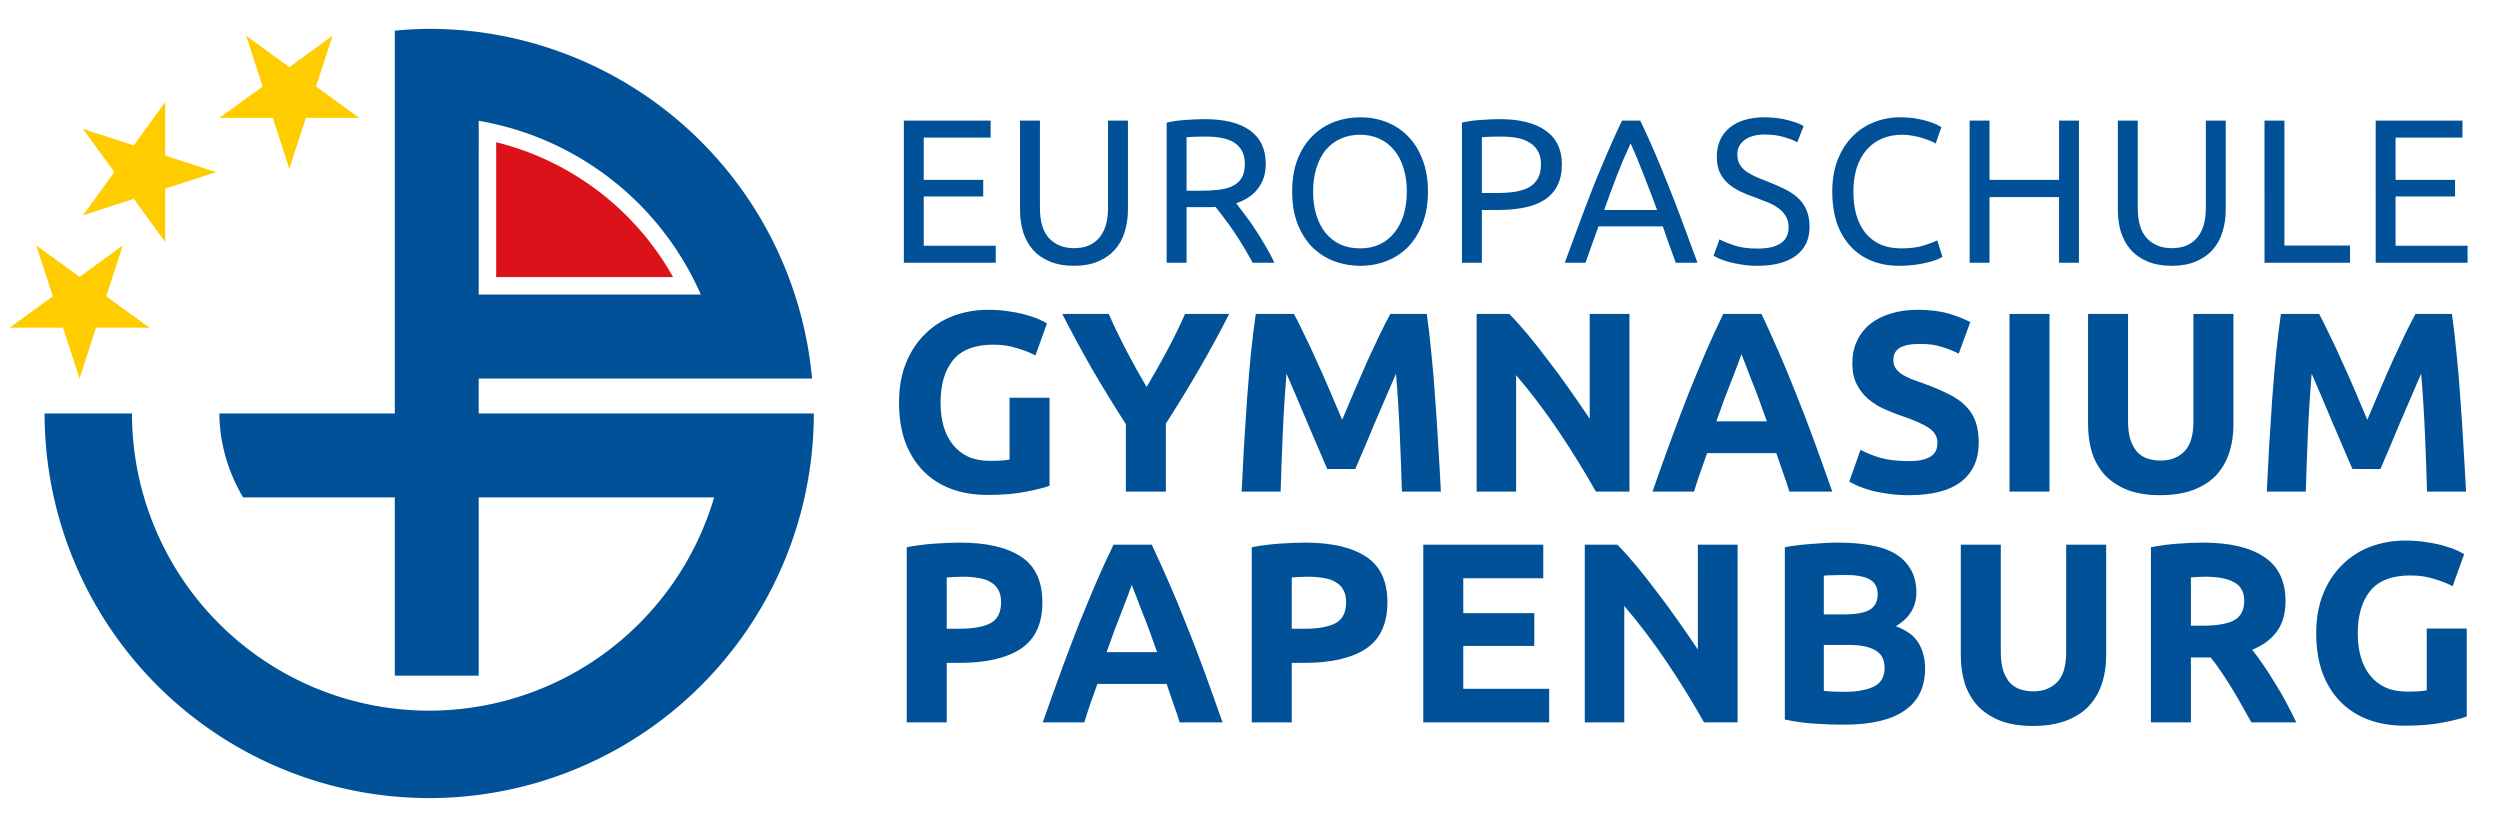 <svg xmlns="http://www.w3.org/2000/svg" xmlns:xlink="http://www.w3.org/1999/xlink" width="260" height="85">
    <defs>
    <g id="b">
        <path id="a" d="M0 0v1h.5z" transform="rotate(18 3.157 -.5)"/>
        <use width="100%" height="100%" transform="scale(-1 1)" xlink:href="#a"/>
    </g>
</defs>
    <path fill="#005197" d="M44.636 2.999a40 40 0 0 0-3.578.19v39.81h-18.24a29.012 21.818 0 0 0 2.46 8.727h15.78v18.546h8.727V51.726H74.27a30.91 30.91 0 0 1-29.634 22.183 30.91 30.91 0 0 1-30.909-30.91h-9.09a40 40 0 0 0 40 40.001 40 40 0 0 0 40-40H49.784v-3.636h34.669A40 40 0 0 0 44.636 2.999zm5.15 9.564a30.91 30.91 0 0 1 23.099 18.072h-23.1z"/><path fill="#dc121a" d="M51.604 14.791v14.026H70a29.09 29.09 0 0 0-18.397-14.026z"/><g fill="#fc0"><path d="M8.273 39.363l2.363-7.273-3.637-1.182z"/><path d="M8.273 39.363L5.91 32.089l3.636-1.182z"/><path d="M1 34.079h7.647v-3.824z"/><path d="M1 34.079l6.187-4.495 2.247 3.093z"/><path d="M3.778 25.529l2.363 7.273 3.636-1.182z"/><path d="M3.778 25.529l6.186 4.495-2.247 3.093z"/><path d="M15.545 34.079H7.898v-3.824z"/><path d="M15.545 34.079l-6.186-4.495-2.247 3.093z"/><path d="M12.768 25.529l-2.364 7.273-3.636-1.182z"/><path d="M12.768 25.529l-6.187 4.495 2.247 3.093z"/><g><path d="M22.462 17.9l-7.273-2.363-1.181 3.637z"/><path d="M22.462 17.9l-7.273 2.363-1.181-3.636z"/><path d="M17.178 25.173v-7.647h-3.823z"/><path d="M17.178 25.173l-4.495-6.187 3.094-2.247z"/><path d="M8.629 22.395l7.272-2.363-1.181-3.636z"/><path d="M8.629 22.395l4.494-6.186 3.094 2.247z"/><g><path d="M17.178 10.628v7.647h-3.823z"/><path d="M17.178 10.628l-4.495 6.186 3.094 2.248z"/><path d="M8.629 13.406l7.271 2.363-1.181 3.636z"/><path d="M8.629 13.406l4.494 6.186 3.094-2.247z"/></g></g><g><path d="M30.09 17.544l2.364-7.272-3.636-1.182z"/><path d="M30.09 17.544l-2.362-7.272 3.636-1.182z"/><path d="M22.818 12.26h7.647V8.437z"/><path d="M22.818 12.26l6.187-4.494 2.247 3.093z"/><path d="M25.596 3.711l2.363 7.273 3.637-1.182z"/><path d="M25.596 3.711l6.187 4.495-2.248 3.093z"/><g><path d="M37.364 12.26h-7.647V8.437z"/><path d="M37.364 12.26l-6.187-4.494-2.247 3.093z"/><path d="M34.586 3.711l-2.363 7.273-3.637-1.182z"/><path d="M34.586 3.711l-6.187 4.495 2.248 3.093z"/></g></g></g><path fill="#005197" d="M250.7 59.846q-2.906 0-4.213 1.626-1.28 1.6-1.28 4.4 0 1.36.32 2.48.32 1.094.96 1.894.64.8 1.6 1.253.96.427 2.24.427.694 0 1.174-.027.506-.027.88-.107v-6.426h4.16v9.146q-.747.294-2.4.614-1.654.346-4.08.346-2.08 0-3.787-.64-1.68-.64-2.88-1.866-1.2-1.227-1.867-3.014-.64-1.786-.64-4.08 0-2.32.72-4.106.72-1.787 1.974-3.014 1.253-1.253 2.933-1.893 1.707-.64 3.627-.64 1.306 0 2.346.187 1.067.16 1.814.4.773.213 1.253.453.507.24.72.373l-1.2 3.334q-.853-.454-1.973-.774-1.094-.346-2.4-.346zm-21.593-3.414q4.16 0 6.373 1.494 2.214 1.466 2.214 4.586 0 1.947-.907 3.174-.88 1.2-2.56 1.893.56.693 1.173 1.6.614.88 1.2 1.867.614.96 1.174 2.026.56 1.04 1.04 2.054h-4.667q-.507-.907-1.04-1.84-.507-.934-1.067-1.814-.533-.88-1.066-1.653-.534-.8-1.067-1.44h-2.053v6.747h-4.16V56.912q1.36-.266 2.8-.373 1.466-.107 2.613-.107zm.24 3.547q-.453 0-.827.027-.346.026-.666.053v5.013h1.173q2.347 0 3.36-.586 1.013-.587 1.013-2 0-1.36-1.04-1.92-1.013-.587-3.013-.587zm-17.93 15.52q-1.947 0-3.36-.533-1.414-.56-2.347-1.52-.907-.987-1.36-2.32-.427-1.36-.427-2.987V56.646h4.16v11.146q0 1.12.24 1.92.267.774.693 1.28.454.48 1.067.694.64.213 1.387.213 1.52 0 2.453-.933.96-.934.96-3.174V56.646h4.16v11.493q0 1.627-.453 2.987-.454 1.36-1.387 2.346-.933.96-2.373 1.494-1.44.533-3.414.533zm-19.634-.133q-1.52 0-3.04-.107-1.493-.08-3.12-.427v-17.92q1.28-.24 2.8-.346 1.52-.134 2.827-.134 1.76 0 3.226.267 1.494.24 2.56.853 1.067.614 1.654 1.627.613.987.613 2.453 0 2.214-2.133 3.494 1.76.666 2.4 1.813.64 1.147.64 2.587 0 2.906-2.134 4.373-2.106 1.467-6.293 1.467zm-2.107-8.294v4.774q.454.053.987.08.533.026 1.173.026 1.867 0 3.014-.533 1.146-.533 1.146-1.973 0-1.28-.96-1.814-.96-.56-2.746-.56zm0-3.173h2.027q1.92 0 2.747-.48.826-.507.826-1.6 0-1.12-.853-1.573-.853-.454-2.507-.454-.533 0-1.146.027-.614 0-1.094.053zm-12.46 11.227q-1.786-3.174-3.866-6.267-2.08-3.093-4.427-5.84v12.107h-4.106v-18.48h3.386q.88.88 1.947 2.16 1.067 1.28 2.16 2.746 1.12 1.44 2.213 3.014 1.094 1.546 2.054 2.986V56.646h4.133v18.48zm-29.195 0v-18.48h12.48v3.493h-8.32v3.627h7.386v3.413h-7.386v4.453h8.933v3.494zM135.73 56.432q4.133 0 6.347 1.467 2.213 1.44 2.213 4.747 0 3.333-2.24 4.826-2.24 1.467-6.4 1.467h-1.307v6.187h-4.16V56.912q1.36-.266 2.88-.373 1.52-.107 2.667-.107zm.267 3.547q-.454 0-.907.027-.427.026-.747.053v5.333h1.307q2.16 0 3.253-.586 1.094-.587 1.094-2.187 0-.773-.294-1.28-.266-.507-.8-.8-.506-.32-1.253-.427-.747-.133-1.653-.133zm-13.31 15.147q-.292-.96-.666-1.974l-.693-2.026h-7.2q-.347 1.013-.72 2.026-.347 1.014-.64 1.974h-4.32q1.04-2.987 1.973-5.52.934-2.534 1.814-4.774.906-2.24 1.76-4.24.88-2.026 1.813-3.946h3.973q.907 1.92 1.787 3.946.88 2 1.76 4.24.907 2.24 1.84 4.774.933 2.533 1.973 5.52zm-4.986-14.294q-.133.4-.4 1.094l-.613 1.6q-.347.906-.773 2-.4 1.093-.827 2.293h5.253q-.426-1.2-.826-2.293-.4-1.094-.774-2-.346-.907-.613-1.6-.267-.694-.427-1.094zm-17.854-4.4q4.133 0 6.346 1.467 2.214 1.44 2.214 4.747 0 3.333-2.24 4.826-2.24 1.467-6.4 1.467H98.46v6.187H94.3V56.912q1.36-.266 2.88-.373 1.52-.107 2.667-.107zm.266 3.547q-.453 0-.906.027-.427.026-.747.053v5.333h1.307q2.16 0 3.253-.586 1.093-.587 1.093-2.187 0-.773-.293-1.28-.267-.507-.8-.8-.507-.32-1.253-.427-.747-.133-1.654-.133zm141.073-27.333q.48.88 1.093 2.186.64 1.28 1.307 2.8.693 1.494 1.36 3.067l1.253 2.96 1.253-2.96q.667-1.573 1.334-3.067.693-1.52 1.306-2.8.64-1.306 1.12-2.186H255q.267 1.84.48 4.133.24 2.267.4 4.747.187 2.453.32 4.933.16 2.48.267 4.667h-4.054q-.08-2.694-.213-5.867t-.4-6.4q-.48 1.12-1.067 2.48l-1.173 2.72q-.56 1.36-1.093 2.613-.534 1.227-.907 2.107h-2.907q-.373-.88-.906-2.107-.534-1.253-1.12-2.613-.56-1.36-1.147-2.72t-1.067-2.48q-.266 3.227-.4 6.4-.133 3.173-.213 5.867h-4.053q.106-2.187.24-4.667l.32-4.933q.186-2.48.4-4.747.24-2.293.506-4.133zm-16.534 18.853q-1.947 0-3.36-.533-1.414-.56-2.347-1.52-.907-.987-1.36-2.32-.427-1.36-.427-2.987V32.646h4.16v11.146q0 1.12.24 1.92.267.774.694 1.28.453.48 1.066.694.64.213 1.387.213 1.52 0 2.453-.933.96-.934.96-3.174V32.646h4.16v11.493q0 1.627-.453 2.987t-1.387 2.346q-.933.96-2.373 1.494-1.44.533-3.413.533zm-15.665-18.853h4.16v18.48h-4.16zm-10.48 15.306q.88 0 1.44-.133.586-.16.933-.4.347-.267.48-.613.133-.347.133-.774 0-.906-.853-1.493-.853-.613-2.933-1.307-.907-.32-1.814-.72-.906-.426-1.626-1.04-.72-.64-1.174-1.52-.453-.906-.453-2.186 0-1.28.48-2.294.48-1.04 1.36-1.76.88-.72 2.133-1.093 1.254-.4 2.827-.4 1.867 0 3.227.4 1.36.4 2.24.88l-1.2 3.28q-.774-.4-1.734-.693-.933-.32-2.266-.32-1.494 0-2.16.426-.64.4-.64 1.254 0 .506.24.853t.666.64q.454.267 1.014.507.586.213 1.28.453 1.44.533 2.506 1.067 1.067.506 1.76 1.2.72.693 1.067 1.626.347.934.347 2.267 0 2.587-1.814 4.027-1.813 1.413-5.466 1.413-1.227 0-2.214-.16-.986-.133-1.76-.347-.746-.213-1.306-.453-.534-.24-.907-.453l1.173-3.307q.827.453 2.027.827 1.227.346 2.987.346zM186.1 51.126q-.293-.96-.666-1.974l-.694-2.026h-7.2q-.346 1.013-.72 2.026-.346 1.014-.64 1.974h-4.32q1.04-2.987 1.974-5.52.933-2.534 1.813-4.774.907-2.24 1.76-4.24.88-2.026 1.813-3.946h3.974q.906 1.92 1.786 3.946.88 2 1.76 4.24.907 2.24 1.84 4.774.934 2.533 1.974 5.52zm-4.986-14.294q-.134.4-.4 1.094l-.614 1.6q-.346.906-.773 2-.4 1.093-.827 2.293h5.254q-.427-1.2-.827-2.293-.4-1.094-.773-2l-.614-1.6q-.266-.694-.426-1.094zM165.97 51.126q-1.787-3.174-3.867-6.267-2.08-3.093-4.427-5.84v12.107h-4.106v-18.48h3.386q.88.88 1.947 2.16 1.067 1.28 2.16 2.746 1.12 1.44 2.213 3.014 1.094 1.546 2.054 2.986V32.646h4.133v18.48zm-31.4-18.48q.48.88 1.094 2.186.64 1.28 1.306 2.8.694 1.494 1.36 3.067l1.254 2.96q.586-1.387 1.253-2.96.667-1.573 1.333-3.067.694-1.52 1.307-2.8.64-1.306 1.12-2.186h3.787q.266 1.84.48 4.133.24 2.267.4 4.747.186 2.453.32 4.933.16 2.48.266 4.667h-4.053q-.08-2.694-.213-5.867-.134-3.173-.4-6.4-.48 1.12-1.067 2.48l-1.173 2.72q-.56 1.36-1.094 2.613-.533 1.227-.906 2.107h-2.907q-.373-.88-.907-2.107-.533-1.253-1.12-2.613-.56-1.36-1.146-2.72-.587-1.36-1.067-2.48-.267 3.227-.4 6.4-.133 3.173-.213 5.867h-4.054q.107-2.187.24-4.667l.32-4.933q.187-2.48.4-4.747.24-2.293.507-4.133zm-15.32 7.6q1.12-1.894 2.133-3.787t1.866-3.813h4.587q-1.52 2.986-3.147 5.786-1.626 2.8-3.44 5.627v7.067h-4.16v-7.014q-1.813-2.826-3.466-5.653-1.627-2.827-3.147-5.813h4.827q.853 1.92 1.84 3.813.986 1.893 2.106 3.787zm-15.938-4.4q-2.906 0-4.213 1.626-1.28 1.6-1.28 4.4 0 1.36.32 2.48.32 1.094.96 1.894.64.8 1.6 1.253.96.427 2.24.427.693 0 1.173-.027.507-.027.88-.107v-6.426h4.16v9.146q-.746.294-2.4.614-1.653.346-4.08.346-2.08 0-3.786-.64-1.68-.64-2.88-1.866-1.2-1.227-1.867-3.014-.64-1.786-.64-4.08 0-2.32.72-4.106.72-1.787 1.973-3.014 1.254-1.253 2.934-1.893 1.706-.64 3.626-.64 1.307 0 2.347.187 1.067.16 1.813.4.774.213 1.254.453.506.24.72.373l-1.2 3.334q-.854-.454-1.974-.774-1.093-.346-2.4-.346zm143.76-8.522V12.54h9.024v1.77h-6.955v4.395h6.187v1.728h-6.187v5.12h7.488v1.771zm-2.667-1.792v1.792h-8.896V12.54h2.069v12.992zm-18.539 2.112q-1.45 0-2.517-.448t-1.75-1.216q-.682-.79-1.024-1.856-.32-1.067-.32-2.304v-9.28h2.07v9.045q0 2.22.981 3.222.981 1.002 2.56 1.002.79 0 1.43-.234.66-.256 1.13-.768.47-.512.725-1.302.256-.81.256-1.92V12.54h2.07v9.28q0 1.237-.342 2.304-.32 1.067-1.024 1.856-.682.768-1.749 1.216-1.045.448-2.496.448zM214.142 12.54h2.069v14.784h-2.07v-6.827h-7.231v6.827h-2.07V12.54h2.07v6.165h7.232zM197.51 27.644q-1.557 0-2.837-.512-1.28-.512-2.197-1.493-.918-.982-1.43-2.41-.49-1.452-.49-3.308 0-1.856.554-3.285.576-1.45 1.536-2.432.96-.981 2.24-1.493 1.28-.512 2.731-.512.917 0 1.643.128.746.128 1.28.298.554.171.896.342.341.17.469.256l-.597 1.706q-.192-.128-.555-.277-.363-.15-.832-.299-.448-.149-1.003-.234-.533-.107-1.088-.107-1.173 0-2.112.405-.938.406-1.6 1.174-.661.768-1.024 1.877-.341 1.088-.341 2.453 0 1.323.299 2.411.32 1.088.938 1.877.619.768 1.536 1.195.939.427 2.176.427 1.43 0 2.368-.299.939-.299 1.408-.533l.534 1.706q-.15.107-.534.278-.384.15-.96.298-.576.15-1.344.256-.768.107-1.664.107zm-14.736-1.792q3.243 0 3.243-2.219 0-.682-.299-1.152-.277-.49-.768-.832-.49-.362-1.13-.618-.619-.256-1.323-.512-.81-.278-1.536-.619-.725-.363-1.259-.832-.533-.49-.853-1.152-.299-.661-.299-1.6 0-1.941 1.323-3.03 1.323-1.087 3.648-1.087 1.344 0 2.432.298 1.11.278 1.621.62l-.661 1.684q-.448-.277-1.344-.533-.875-.277-2.048-.277-.597 0-1.11.128-.511.128-.895.384t-.619.661q-.213.384-.213.917 0 .598.234 1.003.235.405.662.725.426.3.981.555.576.256 1.259.512.96.384 1.749.768.81.384 1.387.917.597.534.917 1.28.32.726.32 1.771 0 1.941-1.43 2.987-1.407 1.045-3.989 1.045-.874 0-1.621-.128-.725-.107-1.301-.256-.576-.17-1.003-.341-.405-.192-.64-.32l.619-1.707q.49.277 1.493.619 1.003.341 2.453.341zm-8.495 1.472q-.363-.96-.683-1.877-.32-.939-.661-1.899h-6.699l-1.344 3.776h-2.155q.854-2.347 1.6-4.33.747-2.006 1.451-3.798.725-1.792 1.43-3.413.703-1.643 1.471-3.243h1.899q.768 1.6 1.472 3.243.704 1.621 1.408 3.413.725 1.792 1.472 3.797.747 1.984 1.6 4.331zm-1.942-5.483q-.682-1.856-1.365-3.584-.661-1.749-1.387-3.349-.746 1.6-1.429 3.35-.661 1.727-1.323 3.583zm-16.365-9.45q3.114 0 4.778 1.194 1.686 1.174 1.686 3.52 0 1.28-.47 2.198-.448.896-1.322 1.472-.854.554-2.091.81t-2.795.256h-1.642v5.483h-2.07v-14.57q.875-.214 1.942-.278 1.088-.085 1.984-.085zm.17 1.813q-1.322 0-2.026.064v5.803h1.557q1.067 0 1.92-.128.853-.15 1.43-.47.597-.34.917-.917.32-.576.32-1.472 0-.853-.342-1.408-.32-.555-.896-.875-.554-.34-1.301-.469-.747-.128-1.579-.128zm-21.756 5.717q0-1.898.554-3.349.576-1.45 1.536-2.41.982-.982 2.262-1.473 1.301-.49 2.752-.49 1.429 0 2.688.49 1.28.491 2.24 1.472.96.96 1.514 2.411.576 1.45.576 3.35 0 1.898-.576 3.349-.554 1.45-1.514 2.432-.96.96-2.24 1.45-1.259.491-2.688.491-1.451 0-2.752-.49-1.28-.491-2.262-1.451-.96-.982-1.536-2.432-.554-1.45-.554-3.35zm2.176 0q0 1.344.341 2.454.341 1.088.96 1.856.64.768 1.536 1.194.917.406 2.048.406 1.13 0 2.027-.406.896-.426 1.514-1.194.64-.768.982-1.856.341-1.11.341-2.454t-.341-2.432q-.342-1.109-.982-1.877-.618-.768-1.514-1.173-.896-.427-2.027-.427-1.13 0-2.048.427-.896.405-1.536 1.173-.619.768-.96 1.877-.341 1.088-.341 2.432zm-7.994 1.216q.342.427.854 1.131.533.683 1.088 1.536.554.832 1.088 1.75.554.917.938 1.77h-2.261q-.427-.81-.939-1.643-.49-.832-1.002-1.578-.512-.768-1.024-1.43-.491-.66-.896-1.152-.278.022-.576.022h-2.432v5.781h-2.07v-14.57q.875-.214 1.942-.278 1.088-.085 1.984-.085 3.114 0 4.736 1.173 1.642 1.173 1.642 3.499 0 1.472-.789 2.517-.768 1.045-2.283 1.557zm-3.136-6.933q-1.322 0-2.026.064v5.568h1.472q1.066 0 1.92-.107.853-.106 1.429-.405.597-.299.917-.832.32-.555.32-1.45 0-.833-.32-1.387-.32-.555-.874-.875-.534-.32-1.28-.448-.726-.128-1.558-.128zm-13.738 13.44q-1.451 0-2.518-.448-1.066-.448-1.749-1.216-.683-.79-1.024-1.856-.32-1.067-.32-2.304v-9.28h2.07v9.045q0 2.22.98 3.222.982 1.002 2.56 1.002.79 0 1.43-.234.661-.256 1.13-.768.47-.512.726-1.302.256-.81.256-1.92V12.54h2.07v9.28q0 1.237-.342 2.304-.32 1.067-1.024 1.856-.683.768-1.75 1.216-1.045.448-2.495.448zM94 27.324V12.54h9.024v1.77H96.07v4.395h6.186v1.728H96.07v5.12h7.488v1.771z" style="fill:#005197"/>
</svg>
